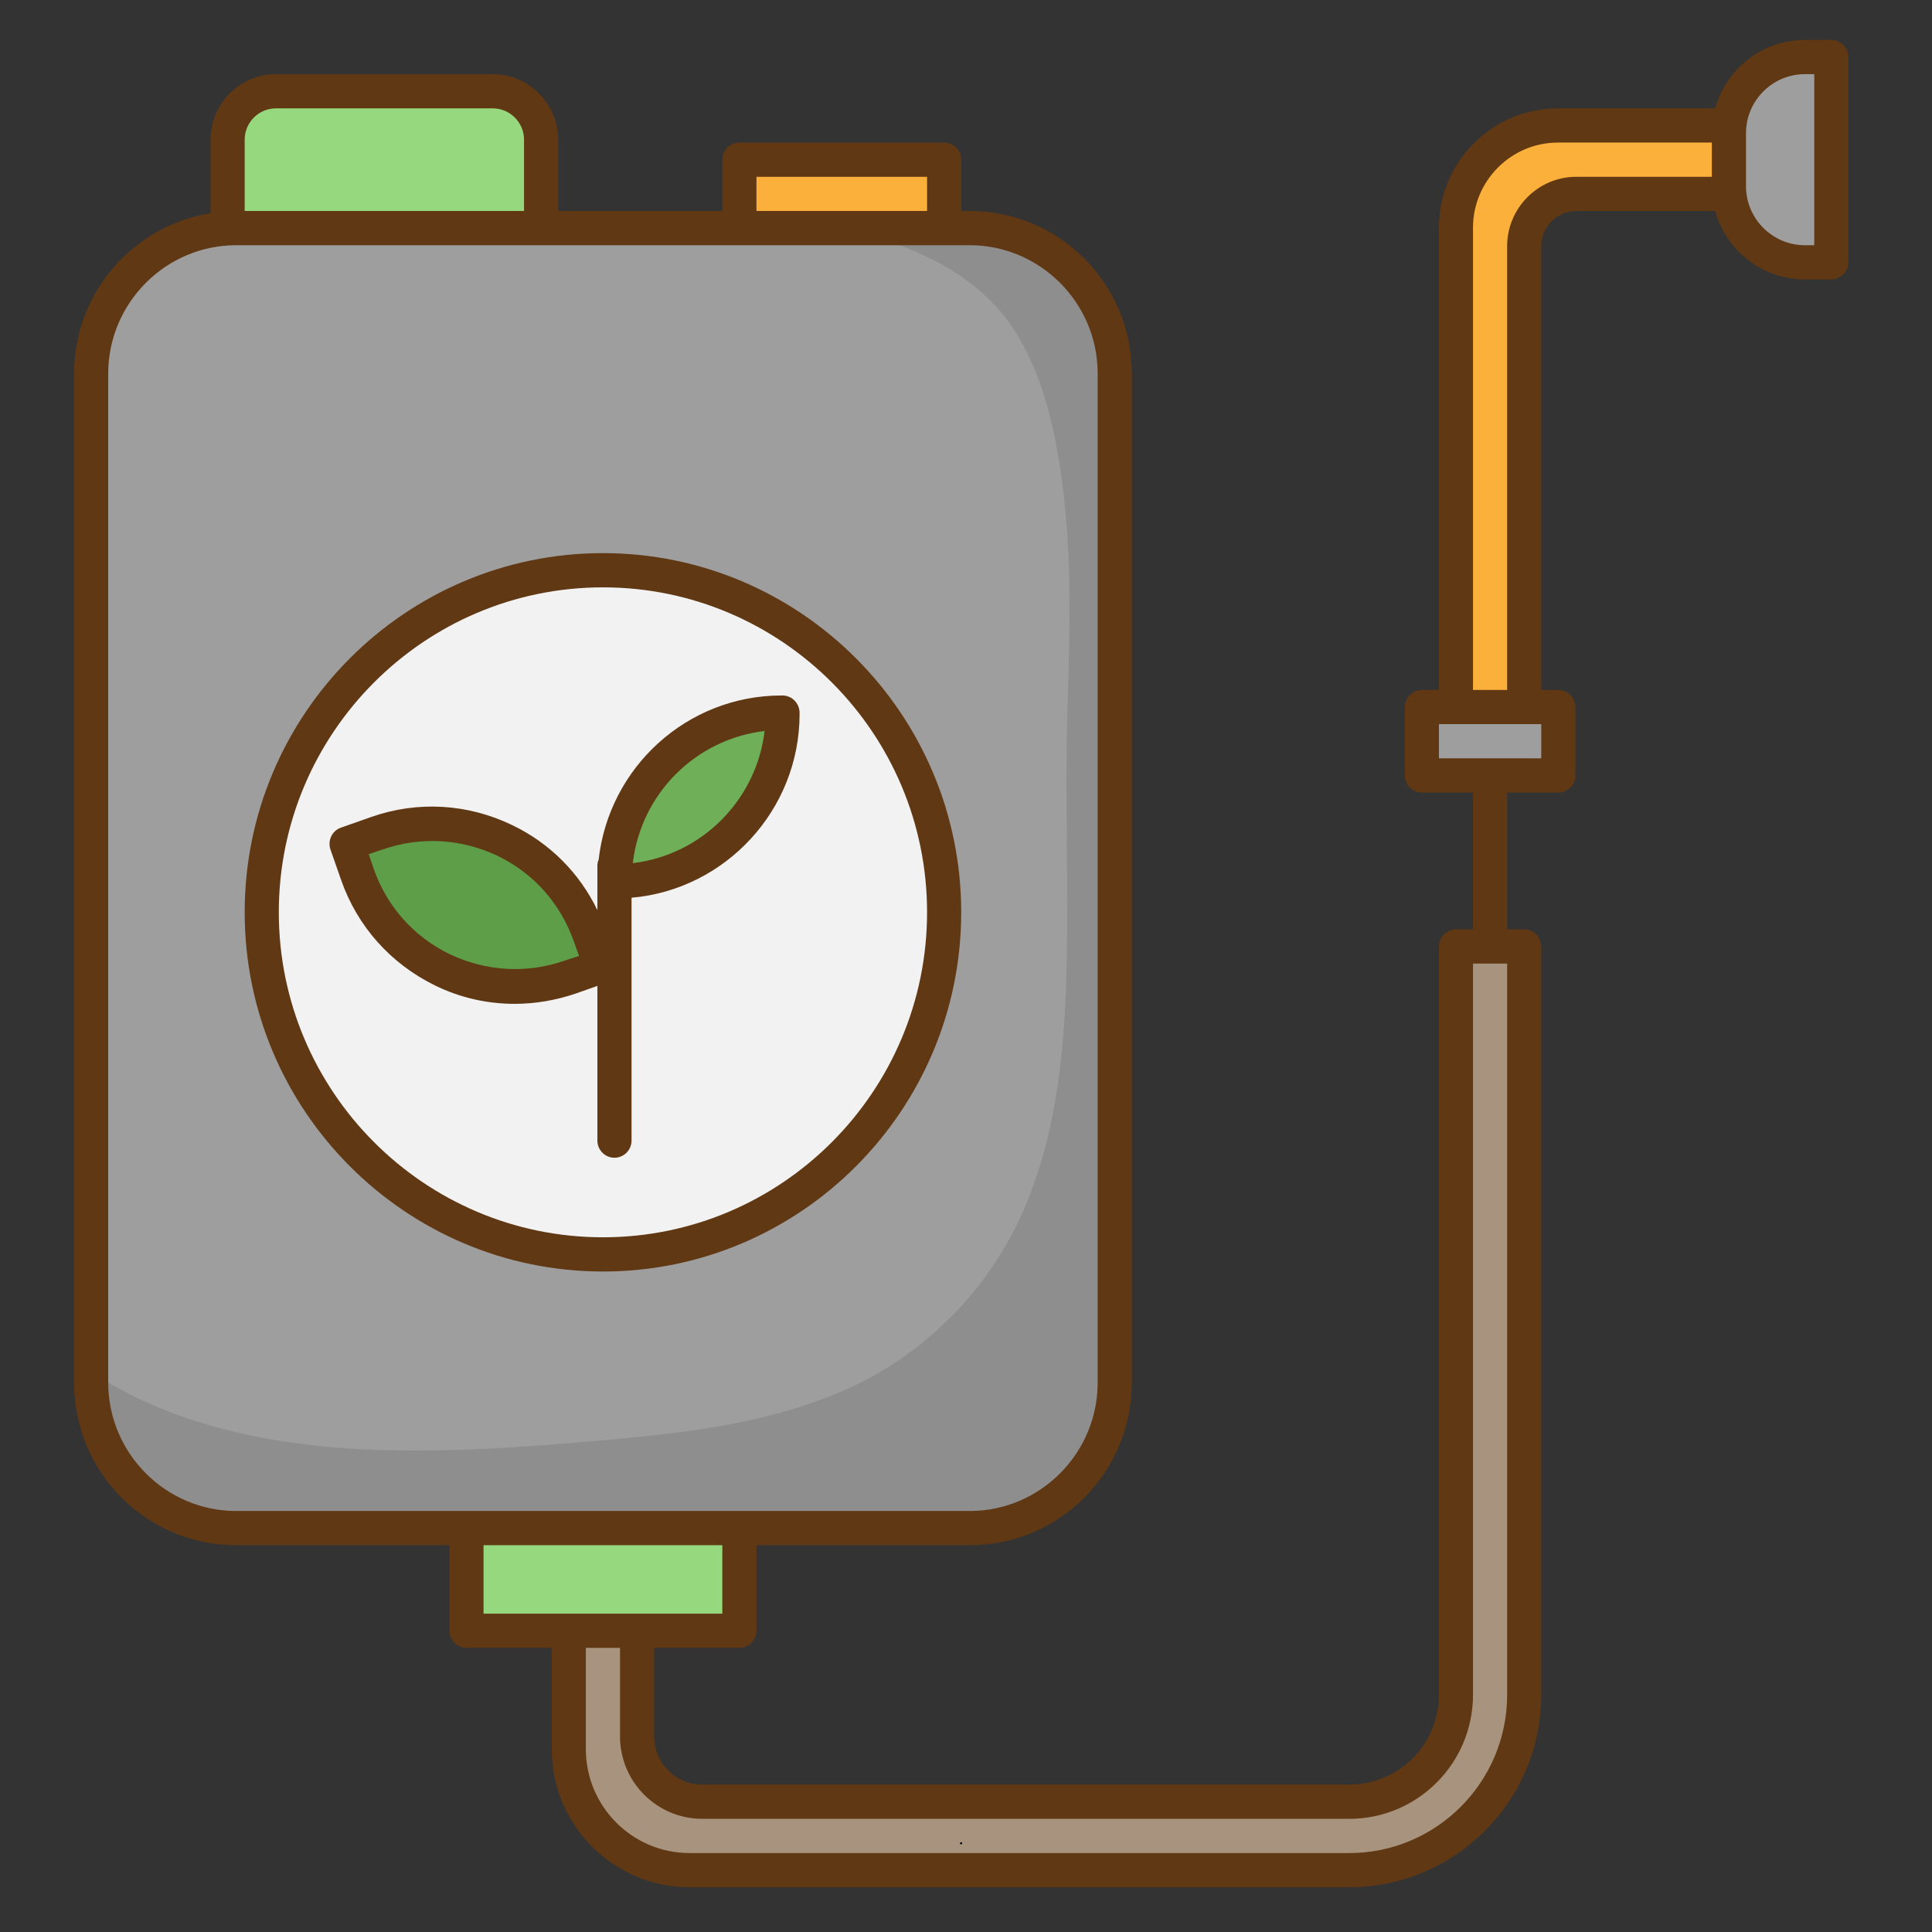 <svg xmlns="http://www.w3.org/2000/svg" xmlns:xlink="http://www.w3.org/1999/xlink" width="130" zoomAndPan="magnify" viewBox="0 0 97.5 97.5" height="130" preserveAspectRatio="xMidYMid meet" version="1.0"><rect x="0" y="0" width="97.5" height="97.5" fill="#333333" stroke="none"/><defs><g/><clipPath id="189b4f9f1a"><path d="M 3.738 2 L 93.277 2 L 93.277 95.266 L 3.738 95.266 Z M 3.738 2 " clip-rule="nonzero"/></clipPath></defs><path fill="#fbb03b" d="M 76.922 36.762 L 73.477 36.762 L 73.477 11.488 C 73.477 8.641 75.781 6.332 78.621 6.332 L 88.113 6.332 L 88.113 9.785 L 79.547 9.785 C 78.105 9.785 76.922 10.973 76.922 12.418 Z M 76.922 36.762 " fill-opacity="1" fill-rule="nonzero"/><path fill="#9e9e9e" d="M 92.418 13.238 L 91.082 13.238 C 88.973 13.238 87.254 11.512 87.254 9.398 L 87.254 6.719 C 87.254 4.605 88.973 2.879 91.082 2.879 L 92.418 2.879 Z M 92.418 13.238 " fill-opacity="1" fill-rule="nonzero"/><path fill="#9e9e9e" d="M 71.754 35.68 L 78.641 35.68 L 78.641 39.133 L 71.754 39.133 Z M 71.754 35.68 " fill-opacity="1" fill-rule="nonzero"/><path fill="#a8947e" d="M 28.707 81 L 28.707 88.273 C 28.707 91.641 31.441 94.379 34.797 94.379 L 68.094 94.379 C 72.98 94.379 76.922 90.41 76.922 85.531 L 76.922 47.766 L 73.477 47.766 L 73.477 85.531 C 73.477 88.512 71.066 90.926 68.094 90.926 L 35.441 90.926 C 33.613 90.926 32.148 89.438 32.148 87.625 L 32.148 81 Z M 28.707 81 " fill-opacity="1" fill-rule="nonzero"/><path fill="#96d87d" d="M 27.309 14.965 L 11.488 14.965 L 11.488 7.043 C 11.488 5.707 12.586 4.605 13.918 4.605 L 24.875 4.605 C 26.211 4.605 27.309 5.707 27.309 7.043 Z M 27.309 14.965 " fill-opacity="1" fill-rule="nonzero"/><path fill="#96d87d" d="M 23.539 75.391 L 37.316 75.391 L 37.316 82.297 L 23.539 82.297 Z M 23.539 75.391 " fill-opacity="1" fill-rule="nonzero"/><path fill="#fbb03b" d="M 37.316 8.059 L 47.648 8.059 L 47.648 14.965 L 37.316 14.965 Z M 37.316 8.059 " fill-opacity="1" fill-rule="nonzero"/><path fill="#9e9e9e" d="M 48.938 77.117 L 11.918 77.117 C 7.871 77.117 4.598 73.836 4.598 69.777 L 4.598 18.848 C 4.598 14.793 7.871 11.512 11.918 11.512 L 48.938 11.512 C 52.984 11.512 56.258 14.793 56.258 18.848 L 56.258 69.777 C 56.258 73.836 52.984 77.117 48.938 77.117 Z M 48.938 77.117 " fill-opacity="1" fill-rule="nonzero"/><path fill="#f2f2f2" d="M 47.648 46.039 C 47.648 46.605 47.621 47.168 47.566 47.734 C 47.508 48.297 47.426 48.855 47.316 49.41 C 47.207 49.965 47.07 50.512 46.906 51.051 C 46.742 51.594 46.551 52.125 46.336 52.648 C 46.121 53.168 45.879 53.68 45.613 54.18 C 45.348 54.676 45.059 55.16 44.746 55.633 C 44.434 56.102 44.098 56.555 43.738 56.992 C 43.383 57.43 43.004 57.848 42.605 58.246 C 42.207 58.648 41.789 59.027 41.352 59.387 C 40.918 59.746 40.465 60.082 39.996 60.395 C 39.527 60.711 39.043 61 38.547 61.266 C 38.047 61.531 37.539 61.773 37.02 61.992 C 36.496 62.207 35.965 62.398 35.426 62.562 C 34.887 62.727 34.34 62.863 33.789 62.973 C 33.234 63.082 32.676 63.168 32.117 63.223 C 31.555 63.277 30.992 63.305 30.43 63.305 C 29.863 63.305 29.301 63.277 28.742 63.223 C 28.18 63.168 27.621 63.082 27.07 62.973 C 26.516 62.863 25.969 62.727 25.43 62.562 C 24.891 62.398 24.359 62.207 23.84 61.992 C 23.316 61.773 22.809 61.531 22.312 61.266 C 21.812 61 21.332 60.711 20.863 60.395 C 20.395 60.082 19.941 59.746 19.504 59.387 C 19.066 59.027 18.652 58.648 18.254 58.246 C 17.852 57.848 17.477 57.43 17.117 56.992 C 16.758 56.555 16.426 56.102 16.109 55.633 C 15.797 55.16 15.508 54.676 15.242 54.18 C 14.977 53.68 14.734 53.168 14.52 52.648 C 14.305 52.125 14.113 51.594 13.949 51.051 C 13.785 50.512 13.648 49.965 13.539 49.41 C 13.43 48.855 13.348 48.297 13.293 47.734 C 13.238 47.168 13.207 46.605 13.207 46.039 C 13.207 45.477 13.238 44.91 13.293 44.348 C 13.348 43.785 13.43 43.227 13.539 42.672 C 13.648 42.117 13.785 41.57 13.949 41.027 C 14.113 40.488 14.305 39.957 14.52 39.434 C 14.734 38.91 14.977 38.402 15.242 37.902 C 15.508 37.402 15.797 36.918 16.109 36.449 C 16.426 35.977 16.758 35.523 17.117 35.086 C 17.477 34.652 17.852 34.23 18.254 33.832 C 18.652 33.434 19.066 33.055 19.504 32.695 C 19.941 32.336 20.395 32 20.863 31.684 C 21.332 31.371 21.812 31.082 22.312 30.812 C 22.809 30.547 23.316 30.305 23.84 30.09 C 24.359 29.875 24.891 29.684 25.43 29.52 C 25.969 29.355 26.516 29.219 27.07 29.109 C 27.621 28.996 28.18 28.914 28.742 28.859 C 29.301 28.805 29.863 28.777 30.43 28.777 C 30.992 28.777 31.555 28.805 32.117 28.859 C 32.676 28.914 33.234 28.996 33.789 29.109 C 34.34 29.219 34.887 29.355 35.426 29.52 C 35.965 29.684 36.496 29.875 37.02 30.09 C 37.539 30.305 38.047 30.547 38.547 30.812 C 39.043 31.082 39.527 31.371 39.996 31.684 C 40.465 32 40.918 32.336 41.352 32.695 C 41.789 33.055 42.207 33.434 42.605 33.832 C 43.004 34.23 43.383 34.652 43.738 35.086 C 44.098 35.523 44.434 35.977 44.746 36.449 C 45.059 36.918 45.348 37.402 45.613 37.902 C 45.879 38.402 46.121 38.91 46.336 39.434 C 46.551 39.957 46.742 40.488 46.906 41.027 C 47.07 41.57 47.207 42.117 47.316 42.672 C 47.426 43.227 47.508 43.785 47.566 44.348 C 47.621 44.91 47.648 45.477 47.648 46.039 Z M 47.648 46.039 " fill-opacity="1" fill-rule="nonzero"/><path fill="#5e9e49" d="M 30.301 48.758 L 28.77 49.301 C 24.379 50.832 19.559 48.5 18.031 44.098 L 17.492 42.566 L 19.02 42.027 C 23.41 40.492 28.234 42.824 29.762 47.227 Z M 30.301 48.758 " fill-opacity="1" fill-rule="nonzero"/><path fill="#6faf58" d="M 31.031 44.465 L 31.074 44.465 C 35.723 44.465 39.512 40.688 39.512 36.004 L 39.512 35.961 L 39.469 35.961 C 34.82 35.961 31.031 39.738 31.031 44.422 Z M 31.031 44.465 " fill-opacity="1" fill-rule="nonzero"/><path fill="#8e8e8e" d="M 48.938 11.578 L 42.848 11.578 C 44.16 11.922 45.453 12.332 46.68 12.914 C 48.488 13.754 50.145 15.008 51.219 16.711 C 52.406 18.566 53.027 20.812 53.395 22.973 C 54.148 27.266 53.996 31.645 53.867 35.984 C 53.738 40.32 53.934 44.637 53.824 48.977 C 53.719 53.27 53.266 57.672 51.414 61.602 C 49.629 65.355 46.551 68.375 42.781 70.082 C 39.039 71.766 34.906 72.281 30.859 72.648 C 26.703 73.016 22.551 73.34 18.375 73.145 C 14.5 72.949 10.605 72.281 7.074 70.621 C 6.191 70.211 5.375 69.734 4.578 69.219 L 4.578 69.91 C 4.578 73.965 7.848 77.246 11.895 77.246 L 48.918 77.246 C 52.965 77.246 56.234 73.965 56.234 69.91 L 56.234 18.977 C 56.258 14.855 52.984 11.578 48.938 11.578 Z M 48.938 11.578 " fill-opacity="1" fill-rule="nonzero"/><path fill="#603813" d="M 39.488 35.098 L 39.445 35.098 C 34.668 35.098 30.73 38.723 30.211 43.387 C 30.168 43.473 30.148 43.578 30.148 43.688 L 30.148 45.934 C 29.246 44.055 27.738 42.543 25.844 41.637 C 23.605 40.559 21.086 40.406 18.742 41.227 L 17.211 41.766 C 16.762 41.918 16.523 42.414 16.676 42.867 L 17.211 44.398 C 18.031 46.754 19.711 48.629 21.949 49.73 C 23.219 50.355 24.594 50.66 25.973 50.66 C 27.004 50.66 28.039 50.484 29.051 50.141 L 30.148 49.754 L 30.148 57.562 C 30.148 58.039 30.535 58.426 31.008 58.426 C 31.484 58.426 31.871 58.039 31.871 57.562 L 31.871 45.305 C 36.605 44.895 40.352 40.883 40.352 36.027 L 40.352 35.984 C 40.352 35.488 39.965 35.098 39.488 35.098 Z M 28.492 48.48 C 26.574 49.148 24.531 49.02 22.699 48.156 C 20.871 47.27 19.516 45.738 18.848 43.816 L 18.609 43.105 L 19.32 42.867 C 21.238 42.199 23.281 42.328 25.113 43.191 C 26.941 44.078 28.297 45.609 28.965 47.527 L 29.223 48.242 Z M 31.934 43.559 C 32.344 40.062 35.098 37.301 38.586 36.891 C 38.176 40.363 35.422 43.148 31.934 43.559 Z M 31.934 43.559 " fill-opacity="1" fill-rule="nonzero"/><path fill="#603813" d="M 30.43 27.914 C 20.461 27.914 12.348 36.047 12.348 46.039 C 12.348 56.031 20.461 64.168 30.43 64.168 C 40.395 64.168 48.508 56.031 48.508 46.039 C 48.508 36.047 40.395 27.914 30.43 27.914 Z M 30.43 62.441 C 21.41 62.441 14.07 55.082 14.07 46.039 C 14.07 36.996 21.41 29.641 30.43 29.641 C 39.445 29.641 46.785 36.996 46.785 46.039 C 46.785 55.082 39.445 62.441 30.43 62.441 Z M 30.43 62.441 " fill-opacity="1" fill-rule="nonzero"/><g clip-path="url(#189b4f9f1a)"><path fill="#603813" d="M 92.418 2.016 L 91.082 2.016 C 88.93 2.016 87.102 3.484 86.562 5.469 L 78.621 5.469 C 75.305 5.469 72.617 8.168 72.617 11.488 L 72.617 34.82 L 71.754 34.82 C 71.281 34.82 70.895 35.207 70.895 35.68 L 70.895 39.133 C 70.895 39.609 71.281 39.996 71.754 39.996 L 74.336 39.996 L 74.336 46.902 L 73.477 46.902 C 73.004 46.902 72.617 47.293 72.617 47.766 L 72.617 85.531 C 72.617 88.035 70.594 90.062 68.094 90.062 L 35.441 90.062 C 34.086 90.062 33.012 88.965 33.012 87.625 L 33.012 83.16 L 37.316 83.16 C 37.789 83.16 38.176 82.77 38.176 82.297 L 38.176 77.98 L 48.938 77.98 C 53.461 77.98 57.117 74.312 57.117 69.777 L 57.117 18.848 C 57.117 14.316 53.461 10.648 48.938 10.648 L 48.508 10.648 L 48.508 8.059 C 48.508 7.582 48.121 7.195 47.648 7.195 L 37.316 7.195 C 36.844 7.195 36.453 7.582 36.453 8.059 L 36.453 10.648 L 28.168 10.648 L 28.168 7.043 C 28.168 5.23 26.684 3.742 24.875 3.742 L 13.918 3.742 C 12.109 3.742 10.625 5.23 10.625 7.043 L 10.625 10.758 C 6.73 11.383 3.738 14.77 3.738 18.848 L 3.738 69.777 C 3.738 74.312 7.398 77.98 11.918 77.98 L 22.68 77.98 L 22.68 82.297 C 22.68 82.77 23.066 83.16 23.539 83.16 L 27.844 83.16 L 27.844 88.273 C 27.844 92.113 30.965 95.242 34.797 95.242 L 68.094 95.242 C 73.434 95.242 77.781 90.883 77.781 85.531 L 77.781 47.766 C 77.781 47.293 77.395 46.902 76.922 46.902 L 76.059 46.902 L 76.059 39.996 L 78.641 39.996 C 79.117 39.996 79.504 39.609 79.504 39.133 L 79.504 35.68 C 79.504 35.207 79.117 34.82 78.641 34.82 L 77.781 34.82 L 77.781 12.418 C 77.781 11.445 78.578 10.648 79.547 10.648 L 86.562 10.648 C 87.102 12.633 88.93 14.102 91.082 14.102 L 92.418 14.102 C 92.891 14.102 93.277 13.711 93.277 13.238 L 93.277 2.879 C 93.277 2.406 92.891 2.016 92.418 2.016 Z M 38.176 8.922 L 46.785 8.922 L 46.785 10.648 L 38.176 10.648 Z M 13.918 5.469 L 24.875 5.469 C 25.734 5.469 26.445 6.18 26.445 7.043 L 26.445 10.648 L 12.348 10.648 L 12.348 7.043 C 12.348 6.18 13.059 5.469 13.918 5.469 Z M 5.461 69.777 L 5.461 18.848 C 5.461 15.289 8.367 12.375 11.918 12.375 L 48.938 12.375 C 52.492 12.375 55.395 15.289 55.395 18.848 L 55.395 69.777 C 55.395 73.34 52.492 76.254 48.938 76.254 L 11.918 76.254 C 8.367 76.254 5.461 73.34 5.461 69.777 Z M 24.402 77.98 L 36.453 77.98 L 36.453 81.434 L 24.402 81.434 Z M 76.059 85.531 C 76.059 89.934 72.488 93.516 68.094 93.516 L 34.797 93.516 C 31.914 93.516 29.566 91.164 29.566 88.273 L 29.566 83.16 L 31.289 83.16 L 31.289 87.625 C 31.289 89.934 33.16 91.789 35.441 91.789 L 68.094 91.789 C 71.539 91.789 74.336 88.984 74.336 85.531 L 74.336 48.629 L 76.059 48.629 Z M 77.781 38.27 L 72.617 38.27 L 72.617 36.543 L 77.781 36.543 Z M 76.059 12.418 L 76.059 34.82 L 74.336 34.82 L 74.336 11.488 C 74.336 9.137 76.254 7.195 78.621 7.195 L 86.391 7.195 L 86.391 8.922 L 79.547 8.922 C 77.629 8.922 76.059 10.496 76.059 12.418 Z M 91.559 12.375 L 91.082 12.375 C 89.449 12.375 88.113 11.035 88.113 9.398 L 88.113 6.719 C 88.113 5.082 89.449 3.742 91.082 3.742 L 91.559 3.742 Z M 91.559 12.375 " fill-opacity="1" fill-rule="nonzero"/></g><g fill="#000000" fill-opacity="1"><g transform="translate(48.369, 93.077)"><g><path d="M 0.125 0 C 0.113 0 0.102 -0.004 0.094 -0.016 C 0.082 -0.023 0.078 -0.035 0.078 -0.047 C 0.078 -0.066 0.082 -0.082 0.094 -0.094 C 0.102 -0.102 0.113 -0.109 0.125 -0.109 C 0.145 -0.109 0.16 -0.102 0.172 -0.094 C 0.18 -0.082 0.188 -0.066 0.188 -0.047 C 0.188 -0.035 0.18 -0.023 0.172 -0.016 C 0.16 -0.004 0.145 0 0.125 0 Z M 0.125 0 "/></g></g></g></svg>